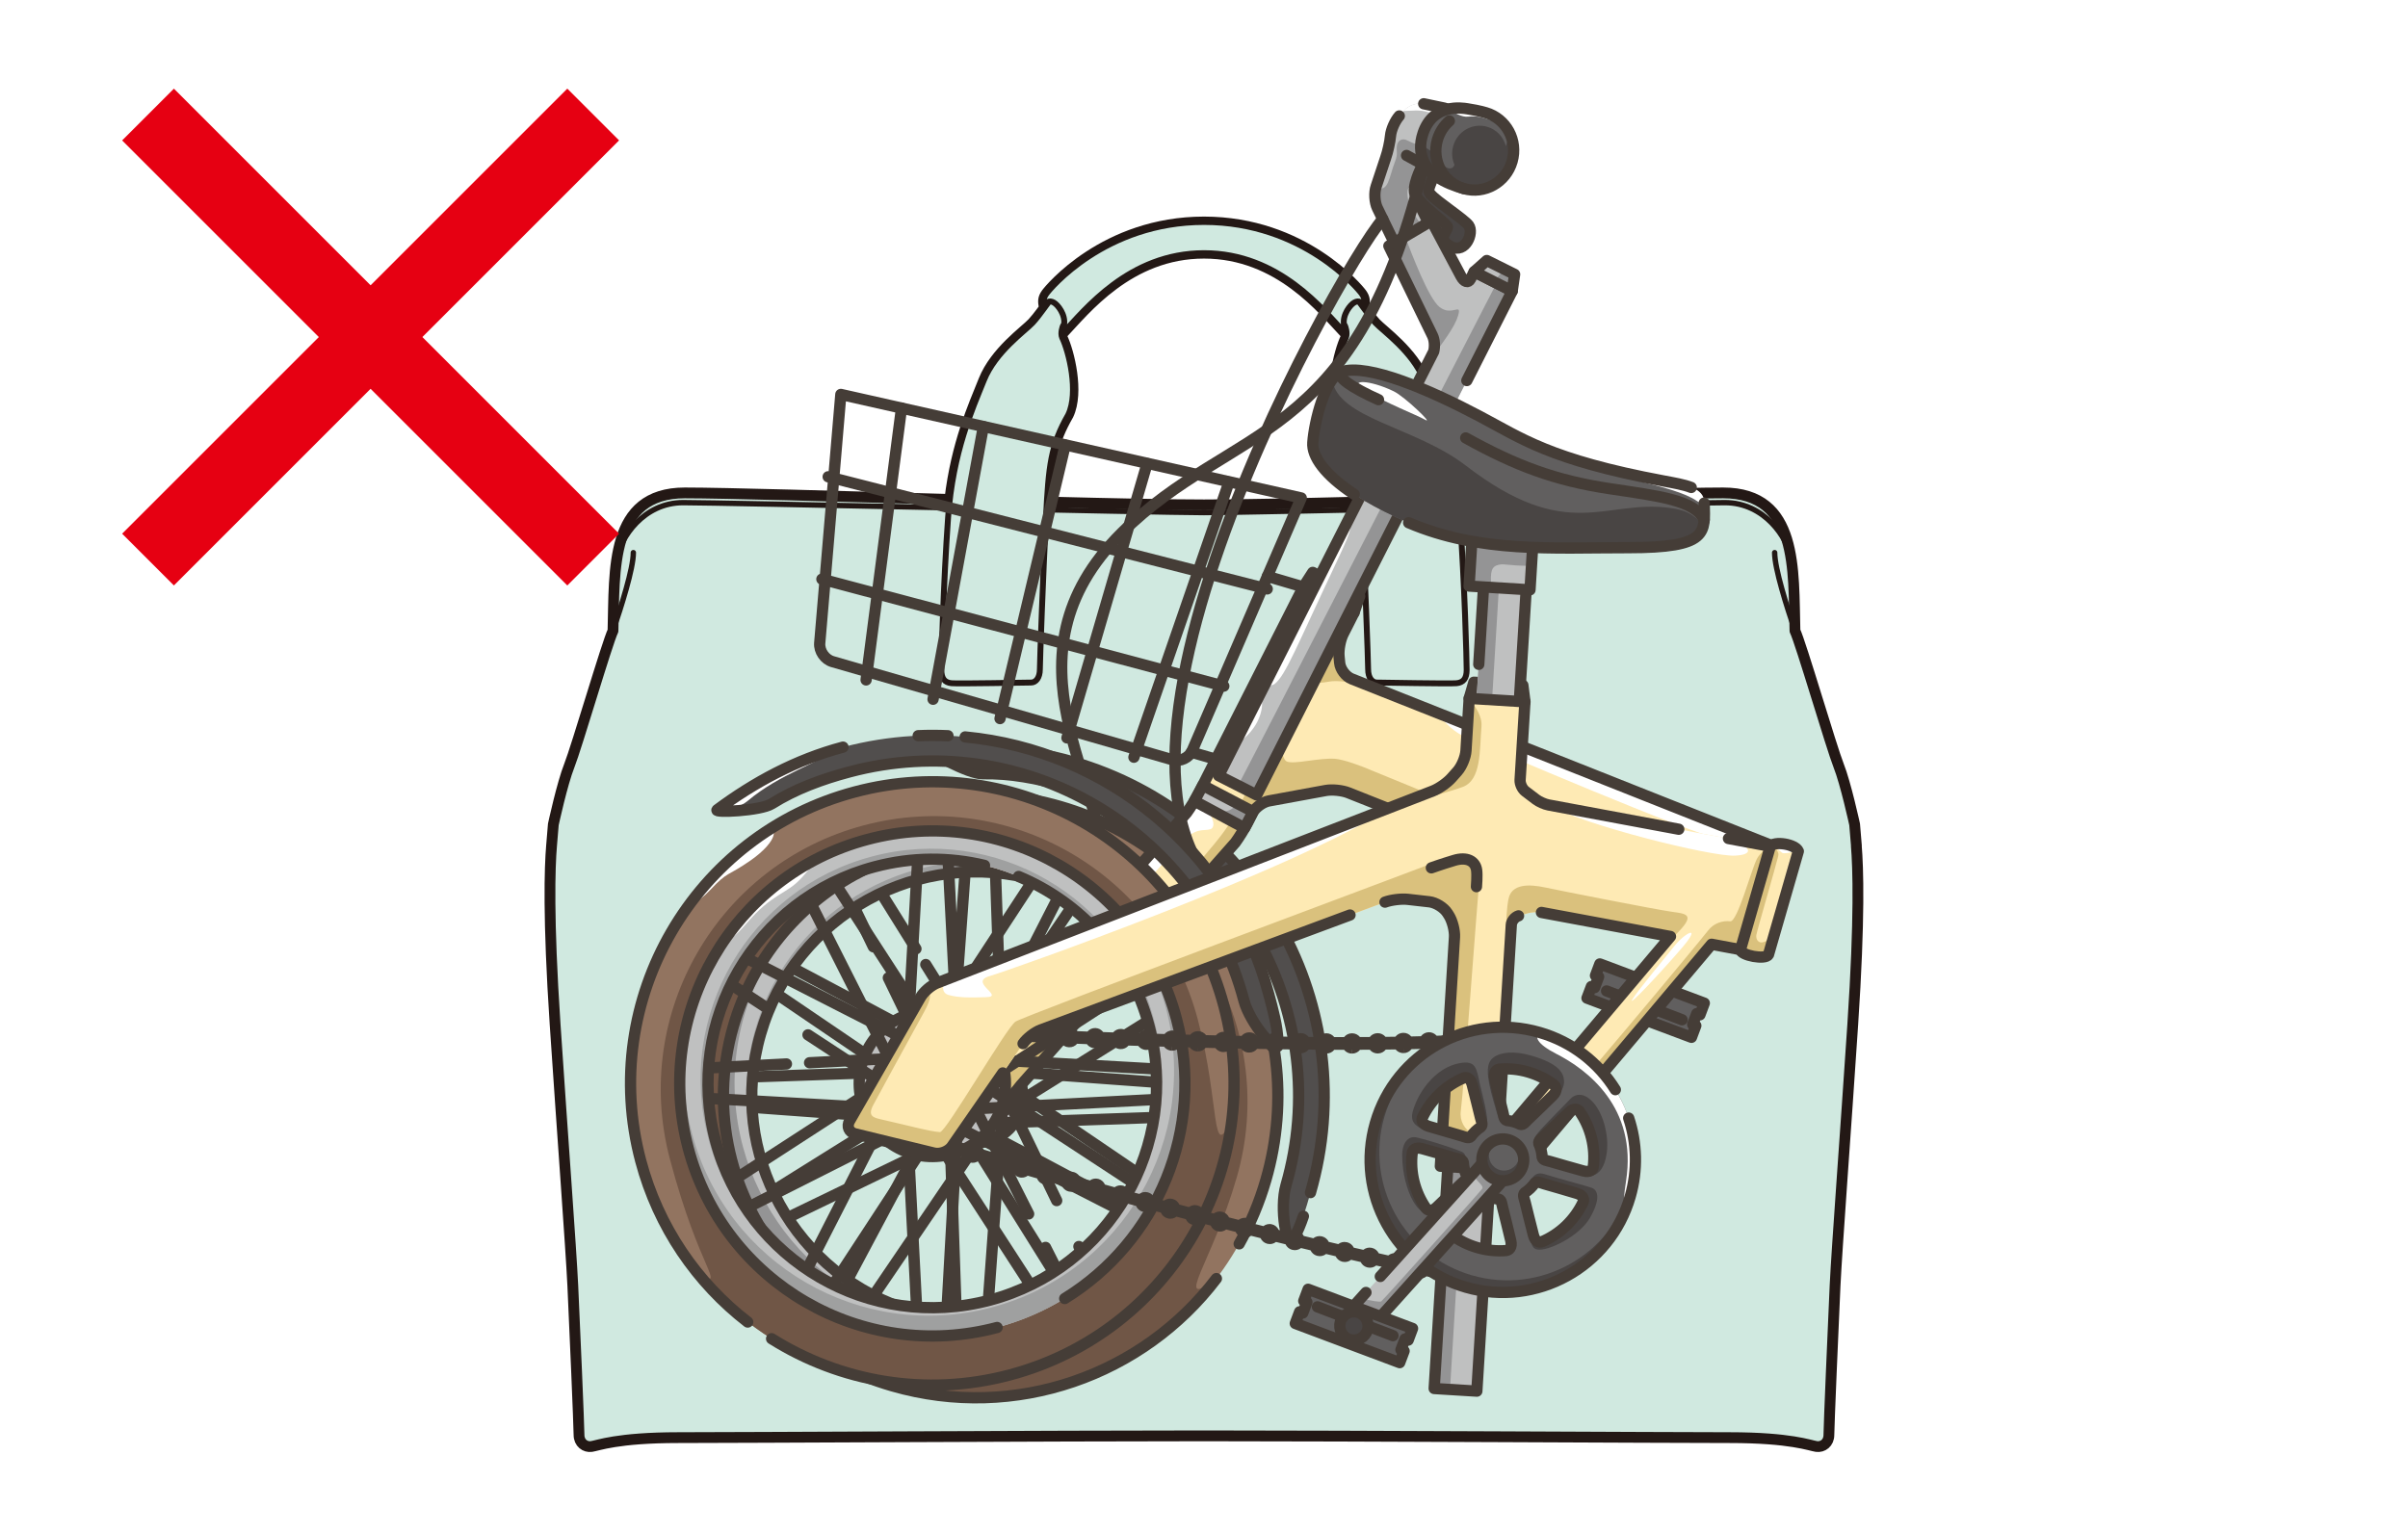 <?xml version="1.0" encoding="UTF-8"?>
<svg id="b" data-name="レイヤー 2" xmlns="http://www.w3.org/2000/svg" width="252.59mm" height="160.87mm" viewBox="0 0 716 456">
  <defs>
    <style>
      .d, .e, .f, .g, .h, .i, .j, .k {
        stroke-linecap: round;
        stroke-linejoin: round;
      }

      .d, .l {
        fill: #bfc0c0;
      }

      .d, .g, .i, .k {
        stroke: #453d37;
        stroke-width: 3.35px;
      }

      .m {
        fill: #fff;
      }

      .n {
        fill: #453d37;
      }

      .e {
        stroke-width: 1.75px;
      }

      .e, .f, .h, .j {
        stroke: #231815;
      }

      .e, .j {
        fill: #d0e9e0;
      }

      .o {
        fill: #949495;
      }

      .p, .i {
        fill: #615f5f;
      }

      .f {
        stroke-width: 3.21px;
      }

      .f, .g, .h {
        fill: none;
      }

      .q {
        fill: #514e4d;
      }

      .h, .j {
        stroke-width: 1.6px;
      }

      .r {
        fill: #927460;
      }

      .s {
        fill: #dac17d;
      }

      .t, .k {
        fill: #494544;
      }

      .u {
        fill: #e60012;
      }

      .v {
        fill: #705646;
      }

      .w {
        fill: #feeab4;
      }

      .x {
        fill: #9fa0a0;
      }
    </style>
  </defs>
  <g id="c" data-name="レイヤー 1">
    <rect class="m" width="716" height="456"/>
    <g>
      <path class="j" d="m358,427.04c43.49,0,138.12.53,156.3.53s23.99,2.38,25.83,2.64c1.85.26,3.69-1.06,3.69-3.44s1.32-33.32,1.84-44.43c.53-11.11,3.15-45.85,5.26-77.7,2.12-31.85,1.59-46.71,1.06-53.08l-.53-6.37s-2.65-12.21-4.76-17.52c-2.12-5.31-11.32-36.74-12.98-40.07-.51-18.12,1.07-41.01-21.34-41.01s-121.91,3.56-154.37,3.56-131.95-3.56-154.37-3.56-20.83,22.89-21.35,41.01c-1.66,3.33-10.86,34.76-12.98,40.07-2.12,5.31-4.76,17.52-4.76,17.52l-.53,6.37c-.53,6.37-1.06,21.23,1.06,53.08,2.12,31.85,4.73,66.59,5.26,77.7.53,11.11,1.85,42.05,1.85,44.43s1.85,3.7,3.69,3.44c1.84-.26,7.64-2.64,25.83-2.64s112.81-.53,156.3-.53Z"/>
      <path class="f" d="m551.99,251.57l-.53-6.37s-2.65-12.21-4.76-17.52c-2.12-5.31-11.32-36.74-12.98-40.07-.51-18.12,1.07-41.01-21.34-41.01-11.84,0-45.19,1-78.81,1.93-1.97-16.59-7.02-27.73-10.11-35.44-3.41-8.52-12.24-14.66-14.45-17.03-1.71-1.84-3.55-4.52-4.94-6.37.61.12,1.13.63,1.45,1.59.31-1.75.31-2.58-.63-3.92-.94-1.34-17.34-21.34-46.89-21.34s-45.95,20-46.89,21.34c-.94,1.34-.94,2.16-.63,3.92.32-.96.84-1.47,1.45-1.59-1.39,1.85-3.22,4.52-4.94,6.37-2.21,2.38-11.04,8.52-14.45,17.03-3.09,7.71-8.14,18.85-10.11,35.44-33.61-.94-66.96-1.93-78.81-1.93-22.42,0-20.83,22.89-21.35,41.01-1.66,3.33-10.86,34.76-12.98,40.07-2.12,5.31-4.76,17.52-4.76,17.52l-.53,6.37c-.53,6.37-1.06,21.23,1.06,53.08,2.12,31.85,4.73,66.59,5.26,77.7.53,11.11,1.85,42.05,1.85,44.43s1.85,3.7,3.69,3.44c1.84-.26,7.64-2.64,25.83-2.64s112.81-.53,156.3-.53,138.12.53,156.3.53,23.99,2.38,25.83,2.64c1.85.26,3.69-1.06,3.69-3.44s1.32-33.32,1.84-44.43c.53-11.11,3.15-45.85,5.26-77.7,2.12-31.85,1.59-46.71,1.06-53.08Zm-240.71-102.26c.73-12.19,1.71-17.8,6.36-25.92,3.21-6.73.2-18.81-1.81-22.98-.6-1.39.2-3.37.2-3.37l.36-.57c-.06.43-.18.87-.37,1.3v1.34c6.48-6.8,19.63-23.81,41.98-23.81s35.51,17.01,41.98,23.81v-1.34c-.19-.43-.31-.86-.37-1.3l.36.57s.8,1.98.2,3.37c-2.01,4.16-5.02,16.24-1.81,22.98,4.65,8.12,5.63,13.73,6.36,25.92-19.27.49-36.39.85-46.72.85s-27.46-.36-46.72-.85Z"/>
      <path class="h" d="m532.52,166.06c-.96-6.06-7.83-16.57-19.64-16.57s-141.56,2.96-154.88,2.96-143.07-2.96-154.88-2.96-18.67,10.5-19.64,16.57"/>
      <g>
        <path class="h" d="m182.28,187.61c2.42-7.15,6.04-18.48,6.04-23.25"/>
        <path class="h" d="m533.72,187.61c-2.42-7.15-6.04-18.48-6.04-23.25"/>
      </g>
      <path class="e" d="m313.02,88.33c-1.41,1.58-3.81,5.35-6.02,7.72-2.21,2.38-11.04,8.52-14.45,17.03-3.41,8.52-9.23,21.19-10.64,40.8-1.4,19.61-2.01,42.78-2.01,45.36s1,3.77,3.01,3.96c2.01.2,22.28-.2,23.68-.2s2.61-1.39,2.61-3.96,1-29.31,1.81-44.96c.8-15.65,1.41-21.59,6.62-30.7,3.21-6.73.2-18.81-1.81-22.98-.6-1.39.2-3.37.2-3.37l1.61-2.57-4.62-6.14Z"/>
      <path class="e" d="m402.98,88.33c1.41,1.58,3.81,5.35,6.02,7.72,2.21,2.38,11.04,8.52,14.45,17.03,3.41,8.52,9.23,21.19,10.64,40.8,1.41,19.61,2.01,42.78,2.01,45.36s-1.01,3.77-3.01,3.96c-2.01.2-22.28-.2-23.68-.2s-2.61-1.39-2.61-3.96-1-29.31-1.81-44.96c-.8-15.65-1.4-21.59-6.62-30.7-3.21-6.73-.2-18.81,1.81-22.98.6-1.39-.2-3.37-.2-3.37l-1.6-2.57,4.61-6.14Z"/>
      <path class="e" d="m358,66.02c29.55,0,45.95,20,46.89,21.33.94,1.34.94,2.16.63,3.92-.63-1.86-1.98-2.06-3.34-.93-1.36,1.13-3.55,4.43-2.19,7.42v1.34c-6.47-6.8-19.63-23.81-41.98-23.81s-35.5,17.01-41.98,23.81v-1.34c1.36-2.99-.84-6.29-2.19-7.42-1.36-1.13-2.71-.93-3.34.93-.31-1.75-.31-2.58.63-3.92.94-1.34,17.33-21.33,46.89-21.33Z"/>
      <g>
        <g>
          <g>
            <path class="q" d="m292.07,230.12c8.19-.17,16.5,1.39,24.75,3.77,50.88,14.69,80.21,67.84,65.53,118.71-1.94,6.74.17,19.57,2.34,15.73,2.34-4.16,3.61-8.9,4.97-13.61,15.85-54.92-15.82-112.28-70.73-128.14-13.98-4.04-28.06-4.61-41.67-3.27-1.58.16,10.86,6.9,14.82,6.82Z"/>
            <path class="m" d="m277.25,223.3c12.63-1.25,25.67-.83,38.64,2.45-5.62,1.36-16.78-2.11-29.52-.07-2.07.33-4.88-.23-7.45-.88-1.38-.85-2.14-1.46-1.67-1.51Z"/>
            <path class="g" d="m389.66,354.71c15.85-54.92-15.82-112.28-70.73-128.14-13.98-4.04-28.06-4.61-41.67-3.27-1.58.16,10.86,6.9,14.82,6.82,8.19-.17,16.5,1.39,24.75,3.77,50.88,14.69,80.21,67.84,65.53,118.71-1.94,6.74.17,19.57,2.34,15.73,1.17-2.08,2.07-4.3,2.85-6.6"/>
          </g>
          <g>
            <path class="r" d="m204.03,301.13c-13.74,47.6,13.71,97.33,61.31,111.07,47.6,13.74,97.33-13.71,111.07-61.31,13.74-47.6-13.71-97.33-61.31-111.07-47.6-13.74-97.33,13.71-111.07,61.31Zm22.12,6.39c10.21-35.39,47.18-55.79,82.56-45.58,35.38,10.22,55.79,47.18,45.57,82.56-10.21,35.38-47.18,55.79-82.56,45.57-35.38-10.21-55.79-47.18-45.57-82.56Z"/>
            <path class="v" d="m201.59,339.95c5.26,33.33,29.19,62.27,63.75,72.25,36.46,10.52,74.16-3.11,95.99-31.46-12.72,8.81-.9-5.22,6.4-30.53,12.43-43.08-12.4-88.08-55.48-100.51-43.07-12.44-88.08,12.4-100.51,55.48-9.62,33.33-5.15,40.64-10.15,34.77Zm24.56-32.43c10.21-35.39,47.18-55.79,82.56-45.58,35.38,10.22,55.79,47.18,45.57,82.56-10.21,35.38-47.18,55.79-82.56,45.57-35.38-10.21-55.79-47.18-45.57-82.56Z"/>
            <path class="d" d="m276.88,322.16c-2.13,7.37,2.12,15.06,9.49,17.19,7.37,2.13,15.07-2.12,17.19-9.49,2.13-7.37-2.12-15.07-9.49-17.19-7.37-2.12-15.06,2.12-17.19,9.49Z"/>
            <g>
              <path class="g" d="m293.43,393.01l4.77-65.16c.28-3.84-2.39-7.83-5.95-8.85-3.55-1.03-7.94.92-9.75,4.32l-30.69,57.68"/>
              <path class="g" d="m286.98,259.16l-4.77,65.16c-.28,3.84,2.39,7.83,5.95,8.86,3.55,1.02,7.94-.92,9.75-4.32l30.69-57.68"/>
              <path class="g" d="m259.53,385.66l36.71-54.05c2.16-3.19,1.84-7.98-.73-10.64-2.56-2.67-7.34-3.18-10.61-1.13l-55.41,34.61"/>
              <path class="g" d="m320.87,266.51l-36.71,54.04c-2.17,3.19-1.84,7.98.72,10.64,2.57,2.67,7.34,3.18,10.61,1.13l55.42-34.61"/>
              <path class="g" d="m233.85,362.34l58.82-28.45c3.47-1.68,5.58-5.99,4.69-9.58-.89-3.59-4.77-6.42-8.62-6.28l-65.3,2.26"/>
              <path class="g" d="m346.55,289.83l-58.82,28.45c-3.47,1.68-5.58,5.99-4.7,9.58.89,3.59,4.77,6.42,8.62,6.29l65.3-2.26"/>
              <path class="g" d="m223.28,329.31l65.16,4.77c3.84.28,7.83-2.39,8.85-5.95,1.03-3.55-.92-7.94-4.32-9.75l-57.68-30.69"/>
              <path class="g" d="m357.13,322.86l-65.16-4.77c-3.85-.28-7.83,2.39-8.86,5.95-1.02,3.55.92,7.94,4.32,9.75l57.68,30.69"/>
              <line class="g" x1="272.35" y1="282.2" x2="261.85" y2="265.37"/>
              <path class="g" d="m230.63,295.41l54.05,36.71c3.19,2.17,7.98,1.84,10.64-.72,2.67-2.57,3.18-7.34,1.13-10.61l-21.18-33.92"/>
              <path class="g" d="m349.78,356.75l-54.05-36.71c-3.19-2.16-7.98-1.84-10.64.73-2.66,2.56-3.17,7.34-1.13,10.61l34.61,55.42"/>
              <path class="g" d="m296,259.33l2.26,65.29c.13,3.85-2.69,7.73-6.29,8.62-3.59.89-7.9-1.22-9.58-4.69l-18.25-37.73"/>
              <line class="g" x1="253.95" y1="269.74" x2="259.68" y2="281.59"/>
              <path class="g" d="m314.2,357.08l-16.19-33.46c-1.68-3.47-5.99-5.58-9.58-4.69-3.59.89-6.42,4.77-6.29,8.62l2.26,65.3"/>
              <line class="g" x1="326.46" y1="382.43" x2="320.8" y2="370.73"/>
            </g>
            <path class="l" d="m218.08,305.18c-11.5,39.85,11.47,81.47,51.32,92.98,39.85,11.51,81.48-11.47,92.98-51.32,11.5-39.85-11.47-81.47-51.33-92.98-39.84-11.5-81.47,11.47-92.97,51.32Zm8.08,2.33c10.21-35.39,47.18-55.79,82.56-45.58,35.38,10.22,55.79,47.18,45.57,82.56-10.21,35.38-47.18,55.79-82.56,45.57-35.38-10.21-55.79-47.18-45.57-82.56Z"/>
            <path class="o" d="m243.01,267.61c-10.02,8.86-17.73,20.57-21.71,34.37-11.17,38.68,11.13,79.08,49.81,90.24,38.68,11.17,79.08-11.13,90.25-49.81,3.98-13.8,3.71-27.82-.05-40.65,4.81,14.07,5.51,29.71,1.07,45.08-11.5,39.85-53.13,62.83-92.98,51.32-39.85-11.5-62.82-53.13-51.32-92.98,4.44-15.38,13.36-28.23,24.93-37.57Z"/>
            <path class="x" d="m224.7,305.76c-10.5,36.39,10.47,74.39,46.86,84.89,36.39,10.5,74.39-10.47,84.9-46.86,10.51-36.39-10.47-74.39-46.86-84.9-36.38-10.5-74.38,10.47-84.89,46.86Zm1.45,1.76c10.21-35.39,47.18-55.79,82.56-45.58,35.38,10.22,55.79,47.18,45.57,82.56-10.21,35.38-47.18,55.79-82.56,45.57-35.38-10.21-55.79-47.18-45.57-82.56Z"/>
            <path class="m" d="m277.84,241.34c-8.4.57-7.03-.81-14.68,1.36-5.77,1.64-7.55.28-2.57-1.46,8.1-2.85,16.64-4.55,25.38-4.96,4.47-.21,2.78,4.33-8.14,5.07Z"/>
            <path class="m" d="m288.49,253.53c-6.73,2.08-9.61-.67-21.59,3.38-3.8,1.28-7.86,2.01-6.15.03,10.33-4.41,21.69-6.54,33.28-5.94.26.6-2.16,1.49-5.54,2.53Z"/>
            <path class="g" d="m361.69,380.27c-21.78,28.66-59.69,42.5-96.34,31.92-47.6-13.74-75.05-63.47-61.31-111.07,9.99-34.61,39.01-58.57,72.4-63.78"/>
            <path class="g" d="m283.5,236.53c10.36-.78,21.04.24,31.61,3.29,47.6,13.74,75.05,63.47,61.31,111.07-1.96,6.78-4.65,13.16-7.96,19.06"/>
            <path class="g" d="m271.73,390.07c35.38,10.21,72.35-10.19,82.56-45.57,10.22-35.38-10.19-72.35-45.57-82.56-35.38-10.21-72.35,10.19-82.56,45.58-10.21,35.38,10.19,72.35,45.57,82.56Z"/>
            <path class="g" d="m269.39,398.16c39.85,11.51,81.48-11.47,92.98-51.32,11.5-39.85-11.47-81.47-51.33-92.98-39.84-11.5-81.47,11.47-92.97,51.32-7.32,25.36-.68,51.44,15.4,70.02m3.85,4.13c1.26,1.25,2.56,2.45,3.9,3.61"/>
          </g>
        </g>
        <g>
          <polygon class="l" points="402.61 182.21 404.3 177.29 390.33 170.24 387.54 174.57 402.61 182.21"/>
          <path class="o" d="m398.27,174.25l6.03,3.04-1.7,4.92-9.89-5.01c2.04-.53,3.83-1.52,5.56-2.95Z"/>
          <polygon class="g" points="402.61 182.21 404.3 177.29 390.33 170.24 387.54 174.57 402.61 182.21"/>
        </g>
        <g>
          <g>
            <path class="w" d="m286.38,318.75c.8-1.75,2.38-4.46,3.53-6.01l62.95-71.02c1.14-1.55,2.79-4.23,3.66-5.95l31.02-61.2,15.07,7.63-1.58,3.13h0s-.9,1.77-.9,1.77l-.73,1.44c-.87,1.72-1.43,4.69-1.25,6.61l.19,1.99c.18,1.92,1.8,4.07,3.59,4.78l124.33,49.34-8.87,30.73-116.52-46.23c-1.79-.71-4.81-1.01-6.7-.66l-16.82,3.09c-1.71.31-3.72,1.71-4.76,3.23l-1.64,3.23c-.87,1.72-2.52,4.4-3.66,5.95l-63.78,72.15c-1.14,1.55-3.26,3.86-4.71,5.13l-6.77,5.93c-1.45,1.27-3.91,1.37-5.46.23l-2.52-1.86c-1.55-1.14-2.17-3.51-1.38-5.27l3.7-8.17Z"/>
            <path class="s" d="m395.11,202.73c2.63-.49,7.11.13,13.52,1.86l-6.7-2.66c-1.79-.71-3.41-2.86-3.59-4.78l-.19-1.99c-.19-1.92.38-4.89,1.25-6.61l.73-1.44.9-1.77h0s1.58-3.13,1.58-3.13l-.29-.15c-5.82.5-8.17,7.68-11.02,14.47-2.81,6.7-.42,6.99,3.81,6.21Zm-111.06,129.46l2.52,1.86c1.55,1.14,4,1.04,5.46-.23l6.77-5.93c1.45-1.27,3.57-3.58,4.71-5.13l63.78-72.15c1.14-1.55,2.79-4.23,3.66-5.95l1.64-3.23c1.04-1.52,3.05-2.91,4.76-3.23l16.82-3.09c1.9-.35,4.91-.05,6.7.66l116.52,46.23,8.87-30.73s-3.72-3.11-6.44,1.81c-1.39,2.52-2.97,6.68-5.8,12.8-3.27,7.08-9.9,2.07-14.18.46-4.28-1.6-87.89-35.4-91.45-36.98-3.55-1.57-9.01-3.53-11.52-3.69-4.84-.3-12.18,1.77-14.27.8-2.36-1.1-1.08-10.89-3.52-6.85-2.44,4.04-10.07,19.16-12.03,22.79-1.96,3.63-4.33,6.77-8.99,12.18-4.66,5.4-49.51,53.37-56.34,61.24-1.88,2.17-1.54,6.67-3.61,5.55-1.58-.85-5.16-5.97-11.68-2.76-.02.04-.04.09-.06.12l-3.7,8.17c-.79,1.76-.18,4.13,1.38,5.27Z"/>
            <path class="m" d="m514.84,246.73l-87.31-34.64c2.07,3.08,5.14,5.78,8.06,7.07,7.98,3.52,67.28,28.9,76.51,30.63,3.43.64,4.17-.55,2.74-3.06Zm-145.64-35.98c6.34-6.36,15.96-23.71,18.46-28.53,2.19-4.22.76-5.61-.96-6l-17.5,34.53Zm-52.07,76.82c.31,2.28,30.51-33.26,34.63-37.42,4.12-4.16,5.94-2.9,8.06-3.51,2.12-.6.42-4.78-1.65-6.07-1.16-.73-2.49-1.1-3.79-1.12-.53.84-1.07,1.64-1.52,2.26l-18.9,21.32c-8.39,11.38-17,23.32-16.83,24.53Z"/>
          </g>
          <path class="g" d="m446.66,219.68l79.61,31.59-8.87,30.73-116.52-46.23c-1.79-.71-4.81-1.01-6.7-.66l-16.82,3.09c-1.71.31-3.72,1.71-4.76,3.23l-1.64,3.23c-.87,1.72-2.52,4.4-3.66,5.95l-63.78,72.15c-1.14,1.55-3.26,3.86-4.71,5.13l-6.77,5.93c-1.45,1.27-3.91,1.37-5.46.23l-2.52-1.86c-1.55-1.14-2.17-3.51-1.38-5.27l3.7-8.17c.8-1.75,2.38-4.46,3.53-6.01l62.95-71.02c1.14-1.55,2.79-4.23,3.66-5.95l31.02-61.2,15.07,7.63-1.58,3.13h0s-.9,1.77-.9,1.77l-.73,1.44c-.87,1.72-1.43,4.69-1.25,6.61l.19,1.99c.18,1.92,1.8,4.07,3.59,4.78l39.35,15.61"/>
        </g>
        <path class="d" d="m285.41,324.62c-.77,2.66.77,5.43,3.42,6.2,2.66.77,5.43-.76,6.2-3.42.77-2.66-.77-5.43-3.42-6.2-2.66-.77-5.43.76-6.2,3.42Z"/>
        <g>
          <polygon class="l" points="372.6 241.42 357.63 233.58 355.13 238.24 370.08 246.26 372.6 241.42"/>
          <path class="o" d="m370.08,246.26l-8.92-4.78c4.21.22,5.67-.91,6.61-2.58l4.83,2.53-2.52,4.84Z"/>
          <polygon class="g" points="372.6 241.42 357.63 233.58 355.13 238.24 370.08 246.26 372.6 241.42"/>
        </g>
        <g>
          <g>
            <path class="l" d="m422.19,61.07c-.86-1.72-.85-4.54.04-6.25l9.1-18.84c.88-1.71.06-3.44-1.83-3.83l-6.16-1.29c-1.89-.4-4.47.46-5.75,1.91l-1.51,1.71c-1.28,1.44-2.45,4.1-2.61,5.9-.16,1.8-.81,4.75-1.45,6.57l-2.82,8.49c-.64,1.82-.47,4.72.37,6.46l20.41,41.93c.85,1.73,2.57,1.97,3.84.51l4.06-4.64c1.27-1.45,1.61-4.05.74-5.77l-16.43-32.86Z"/>
            <path class="o" d="m409.12,55.7c3.76,1.77,3.84-2.91,5.72-7.75.85-2.2.32-2.91.5-4.5.19-1.59,1.49-2.52,3.08-1.7.96.5,4.85,2.37,8.99,1.84l-5.19,11.23c-.16.31-.28.66-.38,1.03-.98,0-1.68-.06-1.96-.19-2.09-.97-1.9,4.38.84,8.45,2.38,3.53,4.7,6.46,6.73,13.98.91,3.39-2.5,4.92-7.96,4.18l-9.92-20.37c-.81-1.66-.99-4.37-.45-6.2Z"/>
            <path class="m" d="m417.59,32.76c1.28-1.45,3.86-2.3,5.75-1.91l1.8.38c2.42,1.3,1.49,2.77-.38,2.16-2.75-.89-4.89-.4-7.37-.4l.2-.23Z"/>
            <path class="g" d="m416.07,34.48c-1.28,1.44-2.45,4.1-2.61,5.9-.16,1.8-.81,4.75-1.45,6.57l-2.82,8.49c-.64,1.82-.47,4.72.37,6.46l20.41,41.93c.85,1.73,2.57,1.97,3.84.51l4.06-4.64c1.27-1.45,1.61-4.05.74-5.77l-16.43-32.86c-.86-1.72-.85-4.54.04-6.25l9.1-18.84c.88-1.71.06-3.44-1.83-3.83l-6.16-1.29"/>
          </g>
          <line class="g" x1="427.94" y1="51.54" x2="418.23" y2="46.23"/>
          <path class="m" d="m428.77,77.28c-3.59-7.15-6.92-7.92-2.75-9.73.17-.07.34-.14.49-.21l7.77,14.58c-1.55.5-4.11-1.86-5.51-4.64Z"/>
          <g>
            <path class="l" d="m426.31,104.53c.36-1.57.24-3.45-.39-4.74l-12.96-26.65,12.67-7.46,8.79,16.5c.91,1.7,2.15,2.09,2.78.87l1.13-2.23,11.31,5.74-75.97,149.88-11.31-5.73,63.95-126.18Z"/>
            <path class="o" d="m424.83,107.45c4.31-5.65,7.76-10.25,8.72-13.56,1.19-4.13-1.84.38-5.54-2.6-3.33-2.69-8.27-15.88-10.24-20.98l-4.81,2.83,12.96,26.65c.62,1.29.75,3.16.39,4.74l-1.48,2.92Zm20.16-23.25c-21.25,41.19-72,140.31-76.87,149.43l5.55,2.81,75.97-149.88-4.64-2.35Z"/>
            <path class="m" d="m379,203.42c3.28-2.52,6.57-11.24,18.87-37.23,4.64-9.81,4.38-10.66,1.47-8.46l-22.75,44.88c.67,1.18,1.46,1.52,2.4.8Zm-12.05,18.24c2.92-1.75,4.58-3.36,6.07-5.57,2.58-3.82,2.87-8.66,1.25-8.88l-7.32,14.44Z"/>
            <path class="g" d="m429.33,126.63l-55.66,109.81-11.31-5.73,63.95-126.18c.36-1.57.24-3.45-.39-4.74l-12.96-26.65,12.67-7.46,8.79,16.5c.91,1.7,2.15,2.09,2.78.87l1.13-2.23,11.31,5.74-13.49,26.62"/>
          </g>
          <g>
            <polygon class="l" points="449.64 86.56 450.36 81.59 442.08 77.48 438.33 80.82 449.64 86.56"/>
            <path class="o" d="m444.22,83.81c.97-1.17,2-2.57,2.41-2.93.41-.35,1.42.08,2.55.13l1.17.58-.72,4.97-5.41-2.75Z"/>
            <polygon class="g" points="449.64 86.56 450.36 81.59 442.08 77.48 438.33 80.82 449.64 86.56"/>
          </g>
          <path class="k" d="m425.42,57.84c1.69,2.02,10.01,7.42,11.28,9.19,1.6,2.23-.9,8.42-5.17,6.35-4.94-2.4-.36-5.12-1.27-6.18-1.87-2.18-6.52-5.06-9.29-9-1.57-2.24,1.82-8.78,1.82-8.78,0,0,2.44,1.68,3.59,2.58-1.42,4-2.13,4.46-.97,5.86Z"/>
          <path class="g" d="m422.66,51.71c-20.38,81.41-56.18,74.08-89.07,106.71-37.68,37.39-3.93,75.2-5.43,101.9"/>
          <g>
            <path class="p" d="m423.13,39.6c3.04-8.97,11.68-7.47,13.12-7.26,1.44.21,3.64.62,5.51,1.16,6.13,1.77,9.65,8.26,7.85,14.5-1.8,6.24-8.23,9.86-14.37,8.09-2.71-.78-5.57-1.82-8.07-3.57-3.05-2.14-6.21-6.49-4.04-12.9Z"/>
            <path class="m" d="m430.21,32.55c2.75-.75,5.31-.32,6.04-.21,1.44.21,3.64.62,5.51,1.16,1.15.33,2.22.84,3.17,1.47-.99,2.28-3.11-.91-8.36-.28-1.97.24-3.95-1.18-5.85-1.93-.17-.07-.34-.13-.51-.21Z"/>
            <path class="t" d="m428.07,47.48c1.49,2.9,3.8,3.33,4.41,1.53-.75-1.71-.93-3.69-.36-5.64,1.26-4.38,5.78-6.92,10.08-5.67,2.82.81,4.85,3.06,5.55,5.75.47-1.28.77-2.77.81-4.52,1.49,2.65,1.96,5.89,1.04,9.07-1.8,6.24-8.23,9.86-14.37,8.09-2.71-.78-5.57-1.82-8.07-3.57-2.61-1.84-5.29-5.29-4.65-10.27,2.31,3.22,4.03,2.27,5.55,5.24Z"/>
            <path class="g" d="m430.95,35.97c-1.63,1.44-2.89,3.36-3.55,5.62-1.8,6.24,1.71,12.73,7.84,14.5"/>
            <path class="g" d="m423.13,39.6c3.04-8.97,11.68-7.47,13.12-7.26,1.44.21,3.64.62,5.51,1.16,6.13,1.77,9.65,8.26,7.85,14.5-1.8,6.24-8.23,9.86-14.37,8.09-2.71-.78-5.57-1.82-8.07-3.57-3.05-2.14-6.21-6.49-4.04-12.9Z"/>
          </g>
          <path class="g" d="m411.15,65.15c-13.86,16-108.15,184.9-33.05,208.73"/>
        </g>
        <g>
          <g>
            <path class="g" d="m386.91,148.1l-32.39,75.09c-.94,2.19-3.59,3.44-5.88,2.78l-101.1-29.19c-2.29-.66-4-3.15-3.8-5.52l6.28-73.95,136.9,30.79Z"/>
            <line class="g" x1="363.89" y1="204.06" x2="244.38" y2="172.25"/>
            <line class="g" x1="376.8" y1="175.16" x2="246.25" y2="141.8"/>
            <g>
              <line class="g" x1="268.06" y1="121.36" x2="257.53" y2="202.22"/>
              <line class="g" x1="292.4" y1="126.87" x2="277.44" y2="207.97"/>
              <line class="g" x1="316.74" y1="132.38" x2="297.35" y2="213.72"/>
              <line class="g" x1="341.08" y1="137.89" x2="317.25" y2="219.46"/>
              <line class="g" x1="365.43" y1="143.4" x2="337.16" y2="225.21"/>
            </g>
          </g>
          <line class="g" x1="387.54" y1="174.57" x2="376.84" y2="171.42"/>
          <line class="g" x1="354.24" y1="223.71" x2="361.56" y2="225.83"/>
        </g>
        <g>
          <polygon class="l" points="436.85 207.73 453.44 208.76 452.81 203.8 438.24 202.9 436.85 207.73"/>
          <path class="o" d="m453.41,208.56c-5.61-1.89-7.62-3.7-8.46-5.25l-6.7-.41-1.39,4.83,16.58,1.02-.02-.19Z"/>
          <polygon class="g" points="436.85 207.73 453.44 208.76 452.81 203.8 438.24 202.9 436.85 207.73"/>
        </g>
        <g>
          <g>
            <g>
              <rect class="l" x="313.85" y="280.52" width="253.44" height="12.71" transform="translate(127.16 708.98) rotate(-86.48)"/>
              <rect class="o" x="309.81" y="284.33" width="253.43" height="4.6" transform="translate(123.89 704.92) rotate(-86.51)"/>
              <path class="m" d="m450.96,221.67c-2.41,5.99-4.49,21.86-4.96,26.04-.72,6.36-2.08,21.28,2.25,17.94l2.71-43.98Z"/>
              <polyline class="g" points="439.7 197.59 442.02 160.01 454.7 160.79 439.13 413.75 426.44 412.97 438.91 210.47"/>
            </g>
            <g>
              <rect class="o" x="438.12" y="157.56" width="16.48" height="18.15" transform="translate(252.66 601.93) rotate(-86.48)"/>
              <path class="l" d="m455.34,168.31c-7.96-.09-7.83-.77-9.78-.32-1.99.46-2.58,1.89-2.1,6.71l11.44.7.43-7.1Z"/>
              <rect class="g" x="438.12" y="157.56" width="16.48" height="18.15" transform="translate(252.66 601.93) rotate(-86.48)"/>
            </g>
            <g>
              <path class="p" d="m506.74,149.62c-.09-4.57-5.44-5.32-12.23-6.6-33.77-6.33-42.18-12.7-54.63-19.26-14.62-7.72-33.03-15.74-41-13.21-4.79,1.52-8.09,14.89-8.53,21.09-.42,6.02,8,15.09,28.5,23.83,21.28,9.08,42.86,7.4,65.31,7.42,23.96.01,22.75-4.42,22.58-13.27Z"/>
              <path class="t" d="m484.16,162.89c16.86,0,21.25-2.19,22.32-6.57-2.94-3.57-5.42-4.63-9.92-5.25-19.29-2.65-30.45,10.72-60.73-12.61-14.97-11.53-38.11-13.92-39.72-25.58-3.26,4.45-5.4,13.86-5.75,18.77-.42,6.02,8,15.09,28.5,23.83,21.28,9.08,42.86,7.4,65.31,7.42Z"/>
              <path class="m" d="m414.5,116.42c-7.21-3.55-14.36-3.8-8.44-.2,5.92,3.6,15.26,7.22,17.77,8.66,2.52,1.44-6.11-6.87-9.34-8.46Z"/>
              <path class="m" d="m506.77,149.52c-.09-4.57-5.47-5.22-12.26-6.5-8.44-1.58-15.29-3.16-21.02-4.75,3.79,3.76,24.06,5.86,31.07,10.73.74.51,1.48.91,2.18,1.18,0-.18.02-.47.02-.66Z"/>
              <path class="g" d="m418.85,155.47c21.28,9.08,42.86,7.4,65.31,7.42,23.96.01,22.75-4.42,22.58-13.27"/>
              <path class="g" d="m502.88,144.98c-2.17-.85-5.11-1.35-8.37-1.96-33.77-6.33-42.18-12.7-54.63-19.26-14.62-7.72-33.03-15.74-41-13.21-4.79,1.52-8.09,14.89-8.53,21.09-.29,4.08,3.49,9.56,12.33,15.39"/>
              <path class="g" d="m435.82,130.25c14.96,8.29,26.58,12.64,42.67,15.07,14.71,2.22,25.49,3.41,28.25,9.31"/>
              <path class="g" d="m398.88,110.55c-1.86,1.5,3.32,4.86,11.01,8.32"/>
            </g>
          </g>
          <g>
            <g>
              <rect class="l" x="433.03" y="318.1" width="68.4" height="8.06" transform="translate(-84.71 454.2) rotate(-48.04)"/>
              <path class="o" d="m493.09,299.39l-5.79,6.43c-3.3-.75-5.76-1.19-6.12-.91-.79.62-28.97,32.12-29.95,33.42-.73.96,1.28,1.91,2.86,4.41l-6.75,7.5-5.99-5.39,45.73-50.87,5.99,5.39Z"/>
              <rect class="g" x="433.03" y="318.1" width="68.4" height="8.06" transform="translate(-84.71 454.2) rotate(-48.04)"/>
            </g>
            <polygon class="i" points="504.52 301.47 503.31 304.7 504.24 305.05 502.94 308.52 471.88 296.86 473.19 293.4 474.12 293.75 475.34 290.51 474.4 290.16 475.7 286.69 506.76 298.35 505.46 301.82 504.52 301.47"/>
            <line class="g" x1="477.7" y1="294.73" x2="500.16" y2="303.3"/>
            <path class="k" d="m493.36,298.77c.64-2.23-.64-4.56-2.87-5.21-2.23-.64-4.56.65-5.2,2.87-.65,2.23.64,4.56,2.87,5.21,2.23.64,4.56-.64,5.2-2.88Z"/>
          </g>
          <g>
            <g>
              <path class="q" d="m229.45,239.07c6.94-4.36,14.86-7.3,23.16-9.5,51.18-13.59,103.69,16.89,117.27,68.07,1.8,6.77,10.22,16.69,10.1,12.28-.13-4.77-1.48-9.49-2.74-14.23-14.66-55.24-71.33-88.14-126.58-73.48-14.05,3.73-26.43,10.49-37.41,18.64-1.28.95,12.85.33,16.21-1.78Z"/>
              <path class="m" d="m213.25,240.85c10.19-7.56,21.58-13.92,34.4-17.77-4.12,4.05-15.47,6.82-25.35,15.13-1.61,1.35-4.3,2.32-6.84,3.08-1.62,0-2.58-.15-2.21-.43Z"/>
              <path class="g" d="m281.87,218.82c-2.93-.13-5.88-.14-8.85-.01m-22.36,3.4c-14.05,3.73-26.43,10.49-37.41,18.64-1.28.95,12.85.33,16.21-1.78,6.94-4.36,14.86-7.3,23.16-9.5,51.18-13.59,103.69,16.89,117.27,68.07,1.8,6.77,10.22,16.69,10.1,12.28-.13-4.77-1.48-9.49-2.74-14.23-11.43-43.05-48.37-72.54-90.27-76.51"/>
            </g>
            <g>
              <path class="d" d="m256.2,327.82c3.08,11.6,14.98,18.52,26.59,15.43,11.61-3.08,18.52-14.98,15.44-26.59-3.08-11.61-14.98-18.52-26.59-15.43-11.6,3.08-18.52,14.98-15.43,26.59Z"/>
              <path class="r" d="m190.51,345.25c12.71,47.89,61.84,76.4,109.72,63.69,47.89-12.71,76.4-61.84,63.69-109.72-12.71-47.89-61.84-76.4-109.72-63.69-47.89,12.71-76.4,61.83-63.69,109.72Zm22.26-5.91c-9.45-35.6,11.75-72.11,47.34-81.56,35.59-9.45,72.11,11.75,81.56,47.34,9.45,35.59-11.75,72.11-47.34,81.56-35.59,9.45-72.11-11.75-81.56-47.34Z"/>
              <path class="v" d="m208.39,379.8c21.66,25.87,57.08,38.37,91.84,29.15,36.68-9.73,61.99-40.83,66.12-76.36-6.37,14.1-3.46-4.02-10.22-29.48-11.5-43.34-55.96-69.14-99.29-57.64-43.33,11.5-69.14,55.96-57.64,99.29,8.9,33.53,16.5,37.5,9.19,35.04Zm4.37-40.45c-9.45-35.6,11.75-72.11,47.34-81.56,35.59-9.45,72.11,11.75,81.56,47.34,9.45,35.59-11.75,72.11-47.34,81.56-35.59,9.45-72.11-11.75-81.56-47.34Z"/>
              <path class="d" d="m263.79,325.8c1.97,7.41,9.57,11.83,16.98,9.86,7.41-1.97,11.83-9.57,9.86-16.98-1.97-7.41-9.57-11.83-16.99-9.86-7.41,1.97-11.82,9.57-9.86,16.99Z"/>
              <g>
                <path class="g" d="m305.86,361.05l-20.86-41.34c-1.74-3.44-6.08-5.48-9.66-4.53-3.57.95-6.34,4.87-6.14,8.72l3.36,65.25"/>
                <line class="g" x1="314.44" y1="378.04" x2="310.88" y2="371"/>
                <path class="g" d="m240.03,266.59l29.44,58.33c1.74,3.44,6.08,5.48,9.66,4.53,3.58-.95,6.34-4.88,6.14-8.73l-3.37-65.25"/>
                <path class="g" d="m281.59,389.18l3.67-65.23c.22-3.85-2.53-7.79-6.1-8.75-3.57-.97-7.93,1.05-9.68,4.49l-29.71,58.19"/>
                <path class="g" d="m272.88,255.45l-3.67,65.23c-.22,3.85,2.53,7.79,6.1,8.75,3.57.96,7.92-1.05,9.68-4.49l29.71-58.19"/>
                <path class="g" d="m247.58,382.4l35.79-54.66c2.11-3.23,1.7-8.01-.91-10.63-2.61-2.62-7.39-3.05-10.62-.96l-54.82,35.54"/>
                <path class="g" d="m306.9,262.23l-35.79,54.66c-2.11,3.23-1.7,8.01.9,10.63,2.61,2.62,7.39,3.05,10.62.95l54.82-35.54"/>
                <line class="g" x1="233.84" y1="316.44" x2="210.39" y2="317.65"/>
                <path class="g" d="m221.51,359.52l58.32-29.44c3.44-1.74,5.48-6.08,4.53-9.66-.95-3.57-4.87-6.34-8.72-6.14l-34.92,1.8"/>
                <path class="g" d="m332.96,285.11l-58.33,29.44c-3.44,1.74-5.48,6.08-4.53,9.66.95,3.57,4.87,6.34,8.72,6.14l65.25-3.36"/>
                <path class="g" d="m210.37,326.67l65.23,3.67c3.85.22,7.79-2.53,8.76-6.1.97-3.57-1.05-7.93-4.49-9.68l-58.19-29.71"/>
                <path class="g" d="m344.1,317.96l-65.23-3.67c-3.85-.22-7.79,2.53-8.75,6.1-.97,3.57,1.05,7.93,4.49,9.68l58.19,29.71"/>
                <path class="g" d="m240.25,307.78l31.56,20.67c3.23,2.11,8.01,1.7,10.63-.91,2.62-2.61,3.05-7.39.96-10.62l-35.54-54.82"/>
                <line class="g" x1="217.15" y1="292.65" x2="227.36" y2="299.34"/>
                <path class="g" d="m337.32,351.97l-54.66-35.79c-3.23-2.11-8.01-1.7-10.63.9-2.62,2.61-3.05,7.39-.96,10.63l35.54,54.83"/>
              </g>
              <path class="l" d="m204.63,341.5c10.64,40.09,51.76,63.95,91.84,53.31,40.09-10.64,63.96-51.76,53.32-91.85-10.64-40.09-51.76-63.96-91.85-53.31-40.08,10.64-63.95,51.75-53.31,91.85Zm8.13-2.16c-9.45-35.6,11.75-72.11,47.34-81.56,35.59-9.45,72.11,11.75,81.56,47.34,9.45,35.59-11.75,72.11-47.34,81.56-35.59,9.45-72.11-11.75-81.56-47.34Z"/>
              <path class="x" d="m206.68,296.46c-4.03,12.75-4.61,26.76-.93,40.64,10.33,38.91,50.24,62.08,89.14,51.75,38.91-10.33,62.08-50.24,51.75-89.15-3.69-13.88-11.14-25.76-20.96-34.83,11.37,9.59,20.01,22.64,24.12,38.1,10.64,40.09-13.23,81.21-53.32,91.85-40.08,10.64-81.2-13.23-91.84-53.31-4.11-15.47-3.07-31.08,2.04-45.05Z"/>
              <path class="x" d="m210.61,338.59c9.72,36.6,47.26,58.39,83.86,48.68,36.61-9.72,58.4-47.26,48.69-83.86-9.72-36.61-47.26-58.4-83.87-48.68-36.6,9.72-58.39,47.25-48.67,83.86Zm2.15.76c-9.45-35.6,11.75-72.11,47.34-81.56,35.59-9.45,72.11,11.75,81.56,47.34,9.45,35.59-11.75,72.11-47.34,81.56-35.59,9.45-72.11-11.75-81.56-47.34Z"/>
              <path class="m" d="m223.03,256.01c-6.91,4.81-6.45,2.92-11.89,8.72-4.11,4.37-6.3,4.23-2.93.17,5.48-6.61,11.93-12.46,19.21-17.31,3.73-2.48,4.58,2.18-4.39,8.43Z"/>
              <path class="m" d="m238.44,260.98c-4.7,5.25-8.59,4.37-16.77,14-2.6,3.06-5.7,5.77-5.26,3.2,6.59-9.1,15.23-16.77,25.48-22.22.53.38-1.09,2.39-3.44,5.02Z"/>
              <path class="g" d="m229.43,398.16c20.34,12.79,45.74,17.43,70.8,10.78,47.89-12.71,76.4-61.84,63.69-109.72-12.71-47.89-61.84-76.4-109.72-63.69-47.89,12.71-76.4,61.83-63.69,109.72,5.26,19.81,16.76,36.31,31.82,47.95"/>
              <path class="g" d="m302.87,260.68c18.46,7.71,33.26,23.61,38.79,44.45,9.45,35.59-11.75,72.11-47.34,81.56-35.59,9.45-72.11-11.75-81.56-47.34-9.45-35.6,11.75-72.11,47.34-81.56,11.07-2.94,22.23-2.91,32.64-.41"/>
              <path class="g" d="m316.58,386.21c27.51-16.91,41.93-50.42,33.22-83.24-10.64-40.09-51.76-63.96-91.85-53.31-40.08,10.64-63.95,51.75-53.31,91.85,10.64,40.09,51.76,63.95,91.84,53.31"/>
            </g>
          </g>
          <path class="n" d="m447.36,382.05c.27-1.64-.85-3.18-2.48-3.44,0,0-.02,0-.02,0-.92-.15-1.8.15-2.44.72-.87-.15-1.75-.31-2.64-.47-.42-.76-1.16-1.35-2.07-1.52l-.22,1.1s0,0-.01,0l.22-1.11c-.93-.18-1.84.1-2.52.68-.94-.18-1.88-.36-2.84-.54-.41-.78-1.14-1.37-2.07-1.56h-.07c-.92-.19-1.82.08-2.49.64-.93-.19-1.88-.38-2.84-.58-.39-.76-1.09-1.36-2-1.57l-.16-.03c-.91-.18-1.8.09-2.47.63-.93-.2-1.87-.4-2.81-.6-.4-.8-1.14-1.42-2.09-1.61l-.25,1.1s0,0,0,0l.25-1.1c-.93-.21-1.85.04-2.54.6-.94-.21-1.88-.41-2.83-.63-.39-.79-1.1-1.4-2.01-1.61l-.07-.02c-.92-.21-1.83.04-2.52.59-.94-.21-1.88-.43-2.83-.64-.38-.79-1.1-1.41-2.03-1.62h-.07c-.92-.22-1.82.02-2.51.56-.94-.22-1.89-.44-2.83-.66-.37-.77-1.06-1.39-1.94-1.61l-.16-.04c-.91-.2-1.81.04-2.5.57-.94-.22-1.88-.45-2.83-.68-.37-.77-1.06-1.39-1.95-1.62l-.16-.04c-.9-.2-1.8.03-2.48.55-.95-.23-1.9-.46-2.86-.7-.38-.79-1.08-1.43-1.99-1.65l-.29,1.09s0,0,0,0l.28-1.09c-.92-.24-1.85,0-2.55.53-.96-.24-1.91-.48-2.86-.72-.38-.8-1.08-1.43-1.98-1.65l-.29,1.08s0,0,0,0l.28-1.09c-.92-.24-1.84,0-2.54.52-.94-.24-1.89-.48-2.83-.72-.37-.79-1.06-1.42-1.96-1.65l-.07-.02c-.91-.24-1.83-.01-2.53.5-.94-.24-1.88-.48-2.82-.73-.36-.79-1.05-1.43-1.97-1.66l-.07-.02c-.9-.23-1.81-.02-2.51.5-.94-.25-1.89-.5-2.83-.74-.35-.77-1.01-1.39-1.89-1.64l-.16-.05c-.9-.23-1.8-.02-2.5.49-.95-.25-1.89-.5-2.83-.76-.35-.77-1.01-1.4-1.89-1.65l-.16-.04c-.89-.23-1.79-.02-2.49.48-.95-.26-1.89-.51-2.83-.76-.35-.78-1.01-1.41-1.89-1.66l-.15-.04c-.89-.23-1.78-.02-2.48.47-.96-.26-1.92-.52-2.86-.79-.36-.79-1.03-1.42-1.92-1.68l-.31,1.06s0,0,0,0l.31-1.06c-.91-.26-1.83-.07-2.55.44-.96-.27-1.92-.53-2.86-.8-.35-.78-1.03-1.42-1.91-1.68,0,0-.01,0-.02,0l-.31,1.05s0,0-.01,0l.3-1.06c-.9-.26-1.82-.07-2.53.43-.95-.27-1.9-.54-2.84-.81-.35-.79-1.01-1.43-1.91-1.69l-.07-.02c-.89-.26-1.8-.07-2.52.42-.96-.28-1.9-.55-2.83-.82-.34-.8-1.01-1.44-1.91-1.7l-.07-.02c-.89-.26-1.79-.07-2.5.41-.95-.28-1.9-.56-2.82-.84-.33-.78-.97-1.42-1.84-1.7l-.16-.05c-.88-.25-1.78-.08-2.49.4-.96-.29-1.91-.58-2.83-.86-.33-.8-.99-1.46-1.88-1.74l-.34,1.05s0,0,0,0l.34-1.05c-.88-.28-1.81-.11-2.54.36-.97-.3-1.89-.6-2.79-.89-.31-.79-.93-1.44-1.78-1.75l-.16-.05c-.88-.28-1.79-.12-2.52.34-.97-.32-1.87-.63-2.73-.93-.28-.8-.88-1.47-1.73-1.8-.03,0-.12-.04-.15-.06l-.38,1.05h0s.38-1.05.38-1.05c-.87-.31-1.78-.18-2.52.25-.56-.22-1.09-.43-1.54-.63-.29-.13-.57-.26-.85-.39-.13-.77-.55-1.5-1.24-1.98-.02-.01-.1-.07-.13-.08l-.62.94s0,0,0,0l.61-.94c-.7-.46-1.53-.59-2.29-.42-.51-.49-.94-1.02-1.31-1.57.31-.66.39-1.44.15-2.19l-.04-.12c-.26-.76-.79-1.34-1.45-1.68-.04-.67-.02-1.36.08-2.08.72-.34,1.31-.96,1.58-1.78l-1.06-.37s0-.01,0-.02l1.06.36c.28-.83.17-1.68-.22-2.39.35-.71.76-1.41,1.22-2.09.82-.03,1.62-.39,2.19-1.06l.05-.06c.57-.68.78-1.53.67-2.34.62-.6,1.26-1.16,1.93-1.69.79.21,1.66.11,2.39-.36l-.57-.93s0,0,.01,0l.57.93c.75-.46,1.21-1.21,1.36-2.01.74-.36,1.48-.67,2.23-.91.3.22.62.4.98.5.41.12.84.15,1.28.08h.1c.83-.15,1.52-.61,1.97-1.25.79.03,1.7.07,2.71.11.38.52.94.92,1.59,1.11.23.07.48.11.73.12l.07-1.12h.02l-.05,1.12c.95.04,1.8-.37,2.38-1.03.18,0,.35.02.53.02.76.03,1.56.07,2.38.1.39.52.94.92,1.59,1.11.23.07.48.1.73.11l.06-1.12s.01,0,.02,0l-.05,1.12c.95.04,1.8-.37,2.39-1.03.94.04,1.91.08,2.9.12.39.52.94.92,1.58,1.1.23.07.48.11.73.12l.07-1.12s.01,0,.02,0l-.05,1.12c.95.05,1.81-.37,2.39-1.03.95.04,1.92.08,2.92.11.39.52.94.92,1.58,1.1.23.07.47.11.72.12l.06-1.12h.02l-.05,1.12c.95.05,1.81-.37,2.39-1.03.95.04,1.92.07,2.9.11.39.52.93.91,1.58,1.1.22.06.46.1.7.11h.11c.94.03,1.77-.38,2.34-1.04.96.03,1.93.07,2.91.11.38.52.93.91,1.57,1.1.23.06.46.1.71.11h.11c.94.03,1.78-.38,2.34-1.04.96.03,1.93.07,2.91.1.38.52.93.91,1.57,1.09.24.07.49.11.75.12h.06c.94.03,1.79-.38,2.36-1.05.96.03,1.93.06,2.9.09.38.51.93.9,1.57,1.09.24.07.49.11.75.12h.06c.95.03,1.8-.39,2.37-1.06.97.03,1.93.06,2.91.09.39.51.94.9,1.57,1.08.24.07.5.11.76.12l.05-1.13s.01,0,.02,0l-.04,1.13c.95.03,1.8-.39,2.37-1.06.97.03,1.94.05,2.91.08.39.51.93.89,1.56,1.07.24.07.5.11.76.12l.05-1.13h.02l-.04,1.13c.96.03,1.81-.39,2.38-1.07.97.02,1.93.05,2.9.07.39.5.93.88,1.55,1.07.24.07.48.11.74.12h.13c.94.02,1.77-.41,2.33-1.08.97.02,1.94.04,2.9.06.38.5.92.88,1.55,1.06.25.07.51.11.79.11h.06c.95.02,1.79-.41,2.35-1.09.97.02,1.93.03,2.89.05.38.5.92.87,1.54,1.05.25.07.51.11.78.12h.09c.95.02,1.78-.42,2.33-1.1.97.01,1.95.02,2.92.04.38.49.92.86,1.53,1.04.26.08.54.12.82.12h.05c.95.01,1.8-.42,2.36-1.11.97,0,1.94.02,2.9.02.38.48.91.85,1.52,1.03.25.07.52.11.79.12h.12c.94,0,1.77-.44,2.31-1.12.98,0,1.95,0,2.92,0,.38.48.91.84,1.51,1.01.27.08.56.12.87.12v-1.13s.03,0,.03,0v1.13c.95,0,1.78-.45,2.33-1.13.98,0,1.95-.01,2.91-.02.38.47.89.82,1.49.99.26.08.54.12.83.12h.12c.94-.01,1.76-.47,2.29-1.15.99-.01,1.97-.03,2.94-.04.38.46.89.8,1.48.97.29.08.59.12.9.12v-1.13s0,0,.01,0v1.13c.97-.01,1.8-.48,2.34-1.18.98-.02,1.96-.04,2.92-.07.38.44.87.78,1.44.94.29.09.6.13.91.12h.09c.95-.03,1.75-.51,2.27-1.21,1-.04,1.98-.07,2.94-.12.37.42.86.75,1.41.9.31.09.64.13.98.11h.04c1.65-.09,2.91-1.49,2.83-3.15-.08-1.65-1.51-2.93-3.16-2.85-.94.05-1.74.53-2.26,1.23-.96.04-1.93.08-2.93.12-.58-.66-1.43-1.08-2.37-1.05-.95.03-1.77.5-2.3,1.19-.96.03-1.92.05-2.9.07-.56-.66-1.39-1.09-2.32-1.08h-.13c-.93.03-1.73.49-2.25,1.16-.97.02-1.95.03-2.94.04-.56-.68-1.41-1.11-2.35-1.1-.95,0-1.79.45-2.34,1.14-.96,0-1.94.01-2.91.01-.55-.67-1.38-1.11-2.31-1.11h-.12c-.93.01-1.74.45-2.28,1.12-.98,0-1.96,0-2.94,0-.55-.68-1.39-1.13-2.33-1.13-.95-.01-1.8.42-2.35,1.11-.97,0-1.94-.02-2.92-.02-.54-.68-1.36-1.13-2.29-1.14h-.1c-.93,0-1.76.42-2.31,1.09-.99-.01-1.97-.02-2.96-.04-.55-.69-1.38-1.14-2.32-1.15-.94-.02-1.78.41-2.35,1.08-.97-.01-1.94-.03-2.91-.05-.54-.69-1.36-1.14-2.3-1.16h-.09c-.94-.02-1.77.41-2.33,1.07-.98-.02-1.96-.04-2.94-.06-.54-.69-1.37-1.16-2.32-1.17-.95-.03-1.8.39-2.37,1.07-.98-.02-1.95-.05-2.92-.07-.53-.68-1.34-1.15-2.27-1.18h-.13c-.93-.02-1.75.4-2.31,1.06-.98-.03-1.96-.05-2.93-.08-.53-.69-1.34-1.15-2.27-1.18h-.13c-.93-.02-1.75.4-2.31,1.05-.98-.03-1.95-.06-2.92-.09-.53-.69-1.34-1.16-2.28-1.19h-.09c-.94-.03-1.78.39-2.35,1.05-.98-.03-1.95-.06-2.92-.09-.53-.7-1.34-1.17-2.28-1.2h-.09c-.94-.03-1.78.38-2.35,1.04-.99-.03-1.98-.07-2.95-.1-.54-.7-1.36-1.17-2.3-1.2-.95-.04-1.81.37-2.38,1.04-.99-.04-1.97-.07-2.95-.11-.54-.7-1.36-1.18-2.31-1.21-.95-.04-1.8.37-2.38,1.03-.99-.04-1.96-.08-2.92-.11-.52-.69-1.32-1.17-2.25-1.21h-.13c-.93-.03-1.76.38-2.33,1.03-1-.04-1.97-.08-2.92-.12-.52-.7-1.32-1.17-2.26-1.22h-.12c-.93-.03-1.77.37-2.34,1.02-1-.04-1.98-.08-2.92-.12-.52-.7-1.32-1.18-2.26-1.22h-.12c-.93-.03-1.77.38-2.34,1.02-.83-.03-1.63-.07-2.39-.1-.18,0-.35-.02-.53-.02-.52-.7-1.33-1.18-2.26-1.22h-.12c-.93-.03-1.77.37-2.34,1.02-1.03-.04-1.96-.08-2.77-.11-.12,0-.24,0-.37,0-.66-.71-1.67-1.09-2.69-.93-1.03.16-1.86.82-2.27,1.69-1.06.33-2.11.75-3.14,1.26-.86-.35-1.86-.3-2.71.22l-.12.07c-.82.54-1.29,1.41-1.34,2.32-.87.67-1.7,1.4-2.49,2.18-.92-.06-1.85.3-2.48,1.06l-.05.06c-.64.76-.83,1.75-.61,2.65-.64.94-1.21,1.92-1.69,2.92-.9.27-1.67.96-1.99,1.92l-.04.11c-.31.98-.1,1.99.49,2.75-.22,1.28-.26,2.52-.13,3.71-.64.78-.87,1.85-.53,2.87.32.99,1.1,1.7,2.03,1.97.05.01.09.02.14.03.62,1.02,1.41,1.97,2.35,2.85,0,.98.47,1.94,1.35,2.51.28.19.58.33.88.42.64.18,1.32.14,1.93-.1.4.2.81.39,1.24.57.49.21,1.06.44,1.68.68.28.85.92,1.57,1.84,1.9.08.03.17.06.25.09.84.24,1.7.09,2.4-.35.86.3,1.78.61,2.76.94.3.84.97,1.54,1.89,1.84.05.02.11.04.17.05.88.25,1.78.08,2.49-.4.88.28,1.8.57,2.74.87.31.83.97,1.51,1.88,1.8l.16.05c.9.26,1.81.07,2.52-.43.89.27,1.81.55,2.74.83.32.85,1.02,1.54,1.95,1.81.03,0,.06.02.09.03.91.26,1.84.06,2.56-.45.89.27,1.81.54,2.73.81.33.84,1.02,1.52,1.95,1.79l.07.02c.92.27,1.86.06,2.58-.46.83.25,1.67.49,2.53.73.07.02.14.04.21.06.33.83,1.02,1.5,1.94,1.77l.07.02c.93.27,1.87.06,2.6-.47.91.26,1.82.52,2.75.78.33.82,1.01,1.49,1.93,1.75l.16.05c.91.23,1.81.01,2.51-.51.91.25,1.84.51,2.76.77.34.81,1.02,1.48,1.93,1.74l.16.04c.91.23,1.82.01,2.52-.51.91.25,1.84.51,2.76.76.34.81,1.02,1.47,1.92,1.73.03,0,.06.01.08.02.94.27,1.9.05,2.62-.49.91.25,1.83.5,2.75.75.34.8,1.01,1.45,1.91,1.71.03,0,.06.02.08.02.94.27,1.9.05,2.63-.49.92.24,1.84.49,2.76.74.34.79,1.02,1.44,1.91,1.69.03,0,.06.02.09.02.94.27,1.91.05,2.63-.5.92.24,1.85.49,2.78.73.35.79,1.02,1.43,1.9,1.68.03,0,.06.01.09.02l.07.02c.92.24,1.85,0,2.55-.53.93.24,1.86.48,2.79.72.35.78,1.01,1.41,1.9,1.67.02,0,.05.02.08.02l.07.02c.92.24,1.85,0,2.56-.53.93.24,1.86.47,2.8.71.35.77,1.01,1.4,1.89,1.65.03,0,.06.02.08.02l.16.04c.9.21,1.79-.03,2.47-.56.94.24,1.88.47,2.82.71.35.76,1.01,1.38,1.88,1.63.03,0,.06.01.08.02l.16.04c.91.21,1.79-.04,2.47-.56.94.23,1.89.46,2.83.69.35.76,1.01,1.37,1.87,1.62.05.01.11.03.17.04.93.24,1.87,0,2.58-.54.94.23,1.88.45,2.82.68.35.75,1.01,1.36,1.86,1.6.06.01.11.03.17.04.94.24,1.88,0,2.59-.55.94.22,1.89.45,2.83.67.36.74,1.01,1.34,1.86,1.58.06.02.11.03.17.04l.07.02c.92.21,1.83-.04,2.51-.58.95.22,1.9.44,2.84.65.36.73,1.01,1.33,1.85,1.57.06.01.12.03.17.04l.07.02c.92.21,1.84-.04,2.52-.59.96.21,1.9.42,2.85.63.36.73,1.01,1.31,1.84,1.55.06.02.11.03.17.04l.16.04c.91.18,1.79-.08,2.46-.62.95.21,1.9.41,2.84.61.37.72,1.01,1.29,1.83,1.53.08.02.17.04.26.06.94.21,1.87-.05,2.56-.62.96.2,1.91.39,2.86.59.37.71,1.01,1.27,1.82,1.5.08.02.17.05.25.06h.08c.93.2,1.83-.08,2.5-.64.97.19,1.92.37,2.87.55.37.69,1,1.24,1.8,1.47.08.02.17.04.26.06l.16.03c.92.15,1.79-.14,2.43-.7.9.16,1.79.32,2.67.47.38.68,1.01,1.21,1.79,1.43.12.03.23.06.36.08,1.63.26,3.16-.85,3.43-2.48Z"/>
          <g>
            <g>
              <path class="w" d="m528.47,252.11l-68.01-12.68c-1.14-.21-2.82-.96-3.74-1.66l-3.17-2.41c-.92-.7-1.61-2.22-1.55-3.37l.29-4.62,1.15-18.62-16.58-1.02-.73,11.9h0s-.2,3.28-.2,3.28l-.02.38c-.12,1.92-1.26,4.67-2.54,6.12l-1.77,1.99c-1.28,1.44-3.79,3.2-5.59,3.89l-147.34,57.08c-1.8.7-4.04,2.64-4.98,4.32l-21.06,36.69c-.95,1.68-.19,3.43,1.69,3.88l23.38,5.7c1.87.45,4.31-.46,5.41-2.05l21.13-30.51c1.1-1.58,3.48-3.42,5.29-4.09l102.31-38.01c1.8-.67,4.85-1.04,6.77-.83l6.44.73c1.91.22,4.33,1.72,5.36,3.35l.44.69c1.03,1.63,1.78,4.54,1.66,6.46l-.4,6.52h0s-3.8,61.63-3.8,61.63l14.14.87,5.9,4.97,60.61-71.86,10.66,1.99c1.14.21,2.33-.52,2.65-1.64l7.7-26.69c.32-1.11-.35-2.19-1.48-2.4Zm-83.08,87.27l3.52-57.11.44-7.16c.07-1.15,1.04-2.36,2.15-2.69l2.73-.8c1.11-.33,2.95-.42,4.09-.21l38.37,7.15-51.29,60.82Z"/>
              <path class="s" d="m448.38,290.91l.53-8.64.44-7.16c.07-1.15,1.04-2.36,2.15-2.69l2.73-.8c1.11-.33,2.95-.42,4.09-.21l38.37,7.15-10.08,11.95c4.1-4.83,7.61-8.75,9.8-10.77,8.45-7.77,5.56-7.88.65-8.57-4.91-.69-32.86-6.2-37.67-7.23-4.81-1.02-9.95-1.09-10.85,3.43-1.06,5.32-.74,14.07-.17,23.51Zm-7.88-74.88c.25-2.99-1.71-5.77-3.65-8.21l-.73,11.82h0s-.2,3.28-.2,3.28l-.02.38c-.12,1.92-1.26,4.67-2.54,6.12l-1.77,1.99c-1.28,1.44-3.79,3.2-5.59,3.89l-10.51,4.07c7.52-1.61,16.02-4.06,19.43-5.32,5.6-2.07,4.99-10.89,5.59-18.02Zm87.97,36.08l-2.4-.45c-1.73,1.22-3.07,2.58-3.7,3.85-1.74,3.51-5.78,18.75-7.9,18.51-2.12-.25-4.86.42-6.65,2.82-1.79,2.4-44.82,54.17-50.8,59.74-5.98,5.57-9.73,3.39-3.31-4.97,4.5-5.86,19.52-25.16,31-38.87l-39.33,46.63.27-4.39c-5.09,5.71-12.1,1.47-11.29-4.58.93-7.02,4.79-61.73,5.68-70.21.52-4.96-3.47-7.57-11.28-4.53-12.42,4.83-124.11,46.42-126.81,48.19-2.7,1.77-20.7,32.95-22.45,32.86-2.8-.13-9.77-2.04-16.97-3.66-2.77-.62-4.7-.96-2.85-4.44,1.52-2.85,9.82-18.08,15.2-27.83,1.98-3.6,2.15-5.64.8-6.48-.84.75-1.57,1.6-2.02,2.39l-21.06,36.69c-.95,1.68-.19,3.43,1.69,3.88l23.38,5.7c1.87.45,4.31-.46,5.41-2.05l21.13-30.51c1.1-1.58,3.48-3.42,5.29-4.09l102.31-38.01c1.8-.67,4.85-1.04,6.77-.83l6.44.73c1.91.22,4.33,1.72,5.36,3.35l.44.69c1.03,1.63,1.78,4.54,1.66,6.46l-.4,6.52h0s-3.8,61.63-3.8,61.63l14.14.87,5.9,4.97,60.61-71.86,10.66,1.99c1.14.21,2.33-.52,2.65-1.64l7.7-26.69c.32-1.11-.35-2.19-1.48-2.4Z"/>
              <path class="m" d="m515.43,249.68l-54.75-10.21c9.93,5.84,48.13,15.36,55.18,15.01,4.95-.25,5.6-1.97-.43-4.81Zm-233.41,46.24c3.37.97,7.61.73,11.12.66,5.87-.13-5.28-4.44,1.08-6.26,5.37-1.53,90.67-31.6,119.15-50.14l-132.43,51.31c-.97,2.35-.61,3.94,1.08,4.43Zm215.81-14.51c-1.94,2.49-11.17,13.54-12.52,15.93-1.35,2.4,8.58-8.18,14.79-15.41,6.2-7.24.81-4.48-2.26-.52Z"/>
            </g>
            <path class="g" d="m411.81,268.31c1.8-.67,4.85-1.04,6.77-.83l6.44.73c1.91.22,4.33,1.72,5.36,3.35l.44.69c1.03,1.63,1.78,4.54,1.66,6.46l-.4,6.52h0s-3.8,61.63-3.8,61.63l14.14.87,5.9,4.97,60.61-71.86,10.66,1.99c1.14.21,2.33-.52,2.65-1.64l7.7-26.69c.32-1.11-.35-2.19-1.48-2.4l-14.51-2.71m-209.75,61c1.1-1.58,3.48-3.42,5.29-4.09l91.93-34.16m97.75-25.51l-38.72-7.22c-1.14-.21-2.82-.96-3.74-1.66l-3.17-2.41c-.92-.7-1.61-2.22-1.55-3.37l.29-4.62,1.15-18.62-16.58-1.02-.73,11.9h0s-.2,3.28-.2,3.28l-.02.38c-.12,1.92-1.26,4.67-2.54,6.12l-1.77,1.99c-1.28,1.44-3.79,3.2-5.59,3.89l-147.34,57.08c-1.8.7-4.04,2.64-4.98,4.32l-21.06,36.69c-.95,1.68-.19,3.43,1.69,3.88l23.38,5.7c1.87.45,4.31-.46,5.41-2.05l15.08-21.78m160.16-47.73l38.37,7.15-51.29,60.82,3.52-57.11.44-7.16c.07-1.15,1.04-2.36,2.15-2.69"/>
            <path class="g" d="m425.6,258.11s3.1-1.11,6.83-2.23c3.73-1.12,6.24.2,6.63,2.88.23,1.59-.05,4.95-.05,4.95"/>
          </g>
          <g>
            <path class="w" d="m517.51,282.46l8.85-30.67c1.17-1.77,7.56-.72,8.36,1.38l-8.88,30.77c-.85,1.6-8.22.26-8.33-1.48Z"/>
            <path class="s" d="m525.84,283.94l1.81-6.28c-4.16,4.73-5.7,1.99-5.41.39.32-1.73,5.54-19.51,6.5-23.43.42-1.75-1.35-1.67-.58-3.67-.83.11-1.5.37-1.8.84l-8.85,30.67c.11,1.75,7.48,3.08,8.33,1.48Z"/>
            <path class="m" d="m527.6,251.06c.54,1.22,1.94,2.32,2.33,2.59.46.31,1.98.06,4.71-.63-.83-1.59-4.86-2.52-7.04-1.96Z"/>
            <path class="g" d="m517.51,282.46l8.85-30.67c1.17-1.77,7.56-.72,8.36,1.38l-8.88,30.77c-.85,1.6-8.22.26-8.33-1.48Z"/>
          </g>
          <g>
            <g>
              <path class="p" d="m457.79,307.07c-20.93-6.04-42.79,6.02-48.83,26.95-6.04,20.93,6.02,42.79,26.95,48.83,20.93,6.04,42.79-6.03,48.83-26.96,6.04-20.93-6.03-42.79-26.95-48.83Zm-11.93,10.91c2.8-.22,5.68.04,8.53.87,2.85.82,5.43,2.13,7.68,3.81.67.53,1.15,1.7-.38,3.22-1.52,1.52-6.65,6.45-7.31,7.07-.67.62-1.43,1.76-2.3,1.48-.62-.31-1.27-.57-1.96-.77-.69-.2-1.38-.32-2.07-.39-.89-.23-.92-1.6-1.16-2.48-.23-.88-1.94-7.79-2.42-9.88-.48-2.09.54-2.83,1.4-2.92Zm-22.87,14.35c1.21-2.53,2.88-4.9,5.02-6.95,2.14-2.06,4.56-3.64,7.14-4.74.8-.32,2.05-.15,2.6,1.93.55,2.08,2.26,8.98,2.47,9.87.21.89.81,2.12.13,2.74-.58.38-1.13.81-1.65,1.31-.52.5-.97,1.04-1.38,1.6-.64.65-1.85,0-2.73-.24-.88-.24-7.71-2.22-9.77-2.85-2.05-.63-2.18-1.89-1.83-2.67Zm4.22,26.73c-1.57,1.46-2.73.94-3.23.25-1.59-2.31-2.8-4.94-3.52-7.82-.71-2.88-.87-5.77-.54-8.56.13-.85.9-1.85,2.98-1.28,2.07.56,8.91,2.53,9.78,2.8.87.27,2.24.36,2.43,1.25.05.69.14,1.39.31,2.09.17.7.41,1.36.7,1.99.24.88-.92,1.6-1.57,2.24-.65.64-5.78,5.57-7.35,7.04Zm20.63,12.89c-2.79.22-5.68-.04-8.53-.87-2.85-.82-5.43-2.13-7.68-3.81-.67-.53-1.15-1.7.38-3.22,1.52-1.52,6.64-6.45,7.31-7.07.67-.62,1.43-1.76,2.3-1.48.62.31,1.27.57,1.96.77.69.2,1.38.32,2.07.39.88.23.92,1.6,1.16,2.48.23.88,1.94,7.79,2.42,9.88.48,2.1-.55,2.83-1.4,2.92Zm22.87-14.35c-1.2,2.53-2.87,4.9-5.01,6.96-2.14,2.06-4.57,3.63-7.14,4.74-.8.32-2.05.14-2.6-1.93s-2.26-8.98-2.47-9.87c-.21-.89-.81-2.12-.13-2.73.58-.39,1.13-.82,1.65-1.31.52-.5.97-1.04,1.38-1.6.64-.65,1.85,0,2.73.24.88.24,7.71,2.21,9.77,2.85,2.06.63,2.18,1.89,1.83,2.67Zm.09-9.32c-2.08-.56-8.91-2.53-9.78-2.79-.87-.27-2.24-.36-2.44-1.25-.04-.69-.14-1.39-.31-2.09-.17-.7-.41-1.36-.7-1.99-.25-.88.92-1.6,1.57-2.24.65-.64,5.78-5.57,7.35-7.04,1.57-1.46,2.72-.94,3.23-.25,1.59,2.31,2.8,4.94,3.51,7.82.71,2.88.87,5.77.54,8.56-.13.85-.9,1.84-2.98,1.28Z"/>
              <path class="m" d="m458.18,307.19c-2.2.91-1.29,3.25,4.61,6.26,9.06,4.62,24.13,15.85,20.7,37.84-.59,3.79-.87,6.27-.07,8.45.5-1.24.94-2.52,1.32-3.84,6-20.79-5.88-42.5-26.56-48.71Z"/>
              <path class="t" d="m473.22,353.25c-2.1-.73-10.1-2.79-13.77-3.98-3.67-1.18-3.74,1.77-5.85,3.34-2.47,1.85-.76,5.47.04,9.34,1.54,7.53,1.53,9.29,3.44,9.68,3.03.62,12.5-3.82,15.74-9.51,3-5.28,2.51-8.14.41-8.87Zm-2.51,4.34c-1.2,2.53-2.87,4.9-5.01,6.96-2.14,2.06-4.57,3.63-7.14,4.74-.8.32-2.05.14-2.6-1.93s-2.26-8.98-2.47-9.87c-.21-.89-.81-2.12-.13-2.73.58-.39,1.13-.82,1.65-1.31.52-.5.97-1.04,1.38-1.6.64-.65,1.85,0,2.73.24.88.24,7.71,2.21,9.77,2.85,2.06.63,2.18,1.89,1.83,2.67Zm-13.98-16.48c.8,1.46,1.87,4.23,2.63,4.45.76.22,8.58,3.12,12.17,3.97,3.58.85,5.68-2.1,6.26-6.95.58-4.85-.98-11.04-3.83-14.42-2.85-3.38-5.53-2.96-7.12-1.24-1.59,1.73-6.58,6.67-8.73,9.06-2.15,2.39-2.39,3.29-1.38,5.12Zm2.41-3.22c.65-.64,5.78-5.57,7.35-7.04,1.57-1.46,2.72-.94,3.23-.25,1.59,2.31,2.8,4.94,3.51,7.82.71,2.88.87,5.77.54,8.56-.13.85-.9,1.84-2.98,1.28-2.08-.56-8.91-2.53-9.78-2.79-.87-.27-2.24-.36-2.44-1.25-.04-.69-.14-1.39-.31-2.09-.17-.7-.41-1.36-.7-1.99-.25-.88.92-1.6,1.57-2.24Zm27.14,6c-.1,3.11-.58,6.26-1.48,9.39-5.83,20.2-26.93,31.85-47.14,26.02-20.2-5.83-31.85-26.93-26.02-47.14,2.94-10.18,9.76-18.18,18.38-22.87-9.89,4.67-17.8,13.39-21.07,24.72-6.04,20.93,6.02,42.79,26.95,48.83,20.93,6.04,42.79-6.03,48.83-26.96,1.16-4,1.64-8.04,1.54-12Zm-63.38-2.25c2.07.56,8.91,2.53,9.78,2.8.87.27,2.24.36,2.43,1.25.05.69.14,1.39.31,2.09.15.61.36,1.2.6,1.76.28-.64.35-1.12.25-1.44-.64-2.02.21-4.78-1.64-5.55-3.58-1.49-10.83-3.7-13.4-4.26-2.57-.56-4.37,1.69-4.3,5.6.16,10.11,5.26,20.67,10.58,15.92,3.07-2.75,5.34-5.76,6.69-7.46-1.32,1.28-5.6,5.39-7.02,6.71-1.57,1.46-2.73.94-3.23.25-1.59-2.31-2.8-4.94-3.52-7.82-.71-2.88-.87-5.77-.54-8.56.13-.85.9-1.85,2.98-1.28Zm25.2-7.4c1.24.21,2.38.56,3.81,1.28,1.43.72,2.58-.89,5.87-4.07,3.29-3.18,7.48-6.53,7.28-9.98-.14-2.47-1.65-5.11-9.54-7.45-5.33-1.58-9.34-1.11-11.5.53-2.2,1.68-2.18,5.13.05,12.94,2.11,7.42,1.77,6.38,4.03,6.75Zm-2.24-16.28c2.8-.22,5.68.04,8.53.87,2.85.82,5.43,2.13,7.68,3.81.67.53,1.15,1.7-.38,3.22-1.52,1.52-6.65,6.45-7.31,7.07-.67.62-1.43,1.76-2.3,1.48-.62-.31-1.27-.57-1.96-.77-.69-.2-1.38-.32-2.07-.39-.89-.23-.92-1.6-1.16-2.48-.23-.88-1.94-7.79-2.42-9.88-.48-2.09.54-2.83,1.4-2.92Zm-22.57,17.99c1.41.59,10.27,3.16,13.27,3.71,1.72.31,3.28-2.94,5.01-4.09,1.73-1.14-.45-8.33-1.51-13.08-1.06-4.74-1.09-7.22-6.16-6.26-6.37,1.2-10.98,7.09-12.96,11.87-1.59,3.86-1.9,6.07,2.34,7.84Zm-.3-3.64c1.21-2.53,2.88-4.9,5.02-6.95,2.14-2.06,4.56-3.64,7.14-4.74.8-.32,2.05-.15,2.6,1.93.55,2.08,2.26,8.98,2.47,9.87.21.89.81,2.12.13,2.74-.58.38-1.13.81-1.65,1.31-.52.5-.97,1.04-1.38,1.6-.64.65-1.85,0-2.73-.24-.88-.24-7.71-2.22-9.77-2.85-2.05-.63-2.18-1.89-1.83-2.67Z"/>
            </g>
            <path class="g" d="m480.31,324.09c-4.97-7.97-12.79-14.21-22.53-17.02-20.93-6.04-42.79,6.02-48.83,26.95-6.04,20.93,6.02,42.79,26.95,48.83,20.93,6.04,42.79-6.03,48.83-26.96,2.3-7.95,1.98-16.04-.45-23.35m-17.8-1.69c1.57-1.46,2.72-.94,3.23-.25,1.59,2.31,2.8,4.94,3.51,7.82.71,2.88.87,5.77.54,8.56-.13.85-.9,1.84-2.98,1.28-2.08-.56-8.91-2.53-9.78-2.79-.87-.27-2.24-.36-2.44-1.25-.04-.69-.14-1.39-.31-2.09-.17-.7-.41-1.36-.7-1.99-.25-.88.92-1.6,1.57-2.24.65-.64,5.78-5.57,7.35-7.04Zm-20.63-12.88c2.8-.22,5.68.04,8.53.87,2.85.82,5.43,2.13,7.68,3.81.67.53,1.15,1.7-.38,3.22-1.52,1.52-6.65,6.45-7.31,7.07-.67.62-1.43,1.76-2.3,1.48-.62-.31-1.27-.57-1.96-.77-.69-.2-1.38-.32-2.07-.39-.89-.23-.92-1.6-1.16-2.48-.23-.88-1.94-7.79-2.42-9.88-.48-2.09.54-2.83,1.4-2.92Zm-22.87,14.35c1.21-2.53,2.88-4.9,5.02-6.95,2.14-2.06,4.56-3.64,7.14-4.74.8-.32,2.05-.15,2.6,1.93.55,2.08,2.26,8.98,2.47,9.87.21.89.81,2.12.13,2.74-.58.38-1.13.81-1.65,1.31-.52.5-.97,1.04-1.38,1.6-.64.65-1.85,0-2.73-.24-.88-.24-7.71-2.22-9.77-2.85-2.05-.63-2.18-1.89-1.83-2.67Zm4.22,26.73c-1.57,1.46-2.73.94-3.23.25-1.59-2.31-2.8-4.94-3.52-7.82-.71-2.88-.87-5.77-.54-8.56.13-.85.9-1.85,2.98-1.28,2.07.56,8.91,2.53,9.78,2.8.87.27,2.24.36,2.43,1.25.05.69.14,1.39.31,2.09.17.7.41,1.36.7,1.99.24.88-.92,1.6-1.57,2.24-.65.64-5.78,5.57-7.35,7.04Zm20.63,12.89c-2.79.22-5.68-.04-8.53-.87-2.85-.82-5.43-2.13-7.68-3.81-.67-.53-1.15-1.7.38-3.22,1.52-1.52,6.64-6.45,7.31-7.07.67-.62,1.43-1.76,2.3-1.48.62.31,1.27.57,1.96.77.69.2,1.38.32,2.07.39.88.23.92,1.6,1.16,2.48.23.88,1.94,7.79,2.42,9.88.48,2.1-.55,2.83-1.4,2.92Zm22.87-14.35c-1.2,2.53-2.87,4.9-5.01,6.96-2.14,2.06-4.57,3.63-7.14,4.74-.8.32-2.05.14-2.6-1.93s-2.26-8.98-2.47-9.87c-.21-.89-.81-2.12-.13-2.73.58-.39,1.13-.82,1.65-1.31.52-.5.97-1.04,1.38-1.6.64-.65,1.85,0,2.73.24.88.24,7.71,2.21,9.77,2.85,2.06.63,2.18,1.89,1.83,2.67Z"/>
          </g>
          <g>
            <g>
              <rect class="l" x="390.47" y="365.81" width="68.4" height="8.06" transform="translate(-134.29 438.35) rotate(-48.04)"/>
              <path class="o" d="m398.8,392.58l5.79-6.43c3.3.75,5.75,1.19,6.12.9.79-.62,28.97-32.12,29.95-33.42.73-.96-1.28-1.92-2.87-4.41l6.75-7.5,5.99,5.39-45.74,50.87-5.99-5.39Z"/>
              <polyline class="g" points="406.16 384.4 398.8 392.58 404.8 397.97 450.53 347.1 444.54 341.71 410.42 379.65"/>
            </g>
            <polygon class="i" points="387.38 390.51 388.59 387.27 387.66 386.92 388.96 383.45 420.01 395.11 418.71 398.58 417.77 398.23 416.56 401.46 417.5 401.81 416.19 405.28 385.14 393.62 386.44 390.15 387.38 390.51"/>
            <line class="g" x1="414.19" y1="397.25" x2="391.73" y2="388.68"/>
            <path class="k" d="m398.54,393.2c-.64,2.23.64,4.57,2.87,5.21,2.23.64,4.57-.64,5.21-2.88.64-2.23-.65-4.56-2.88-5.21-2.23-.64-4.56.64-5.21,2.87Z"/>
          </g>
          <g>
            <path class="t" d="m452.83,346.69c-.95,3.3-4.41,5.21-7.71,4.26-3.31-.95-5.21-4.41-4.26-7.71.95-3.3,4.41-5.21,7.71-4.26,3.31.95,5.21,4.41,4.26,7.71Z"/>
            <path class="p" d="m451.54,344.91c-.69,2.39-3.18,3.76-5.57,3.07-2.39-.69-3.76-3.18-3.07-5.57.69-2.39,3.18-3.76,5.57-3.07,2.38.69,3.76,3.18,3.07,5.57Z"/>
            <path class="g" d="m452.83,346.69c-.95,3.3-4.41,5.21-7.71,4.26-3.31-.95-5.21-4.41-4.26-7.71.95-3.3,4.41-5.21,7.71-4.26,3.31.95,5.21,4.41,4.26,7.71Z"/>
          </g>
        </g>
      </g>
    </g>
    <rect class="u" x="16.6" y="89.36" width="187.2" height="21.77" transform="translate(-38.61 107.28) rotate(-45)"/>
    <rect class="u" x="16.6" y="89.36" width="187.2" height="21.77" transform="translate(103.16 -48.56) rotate(45)"/>
  </g>
</svg>